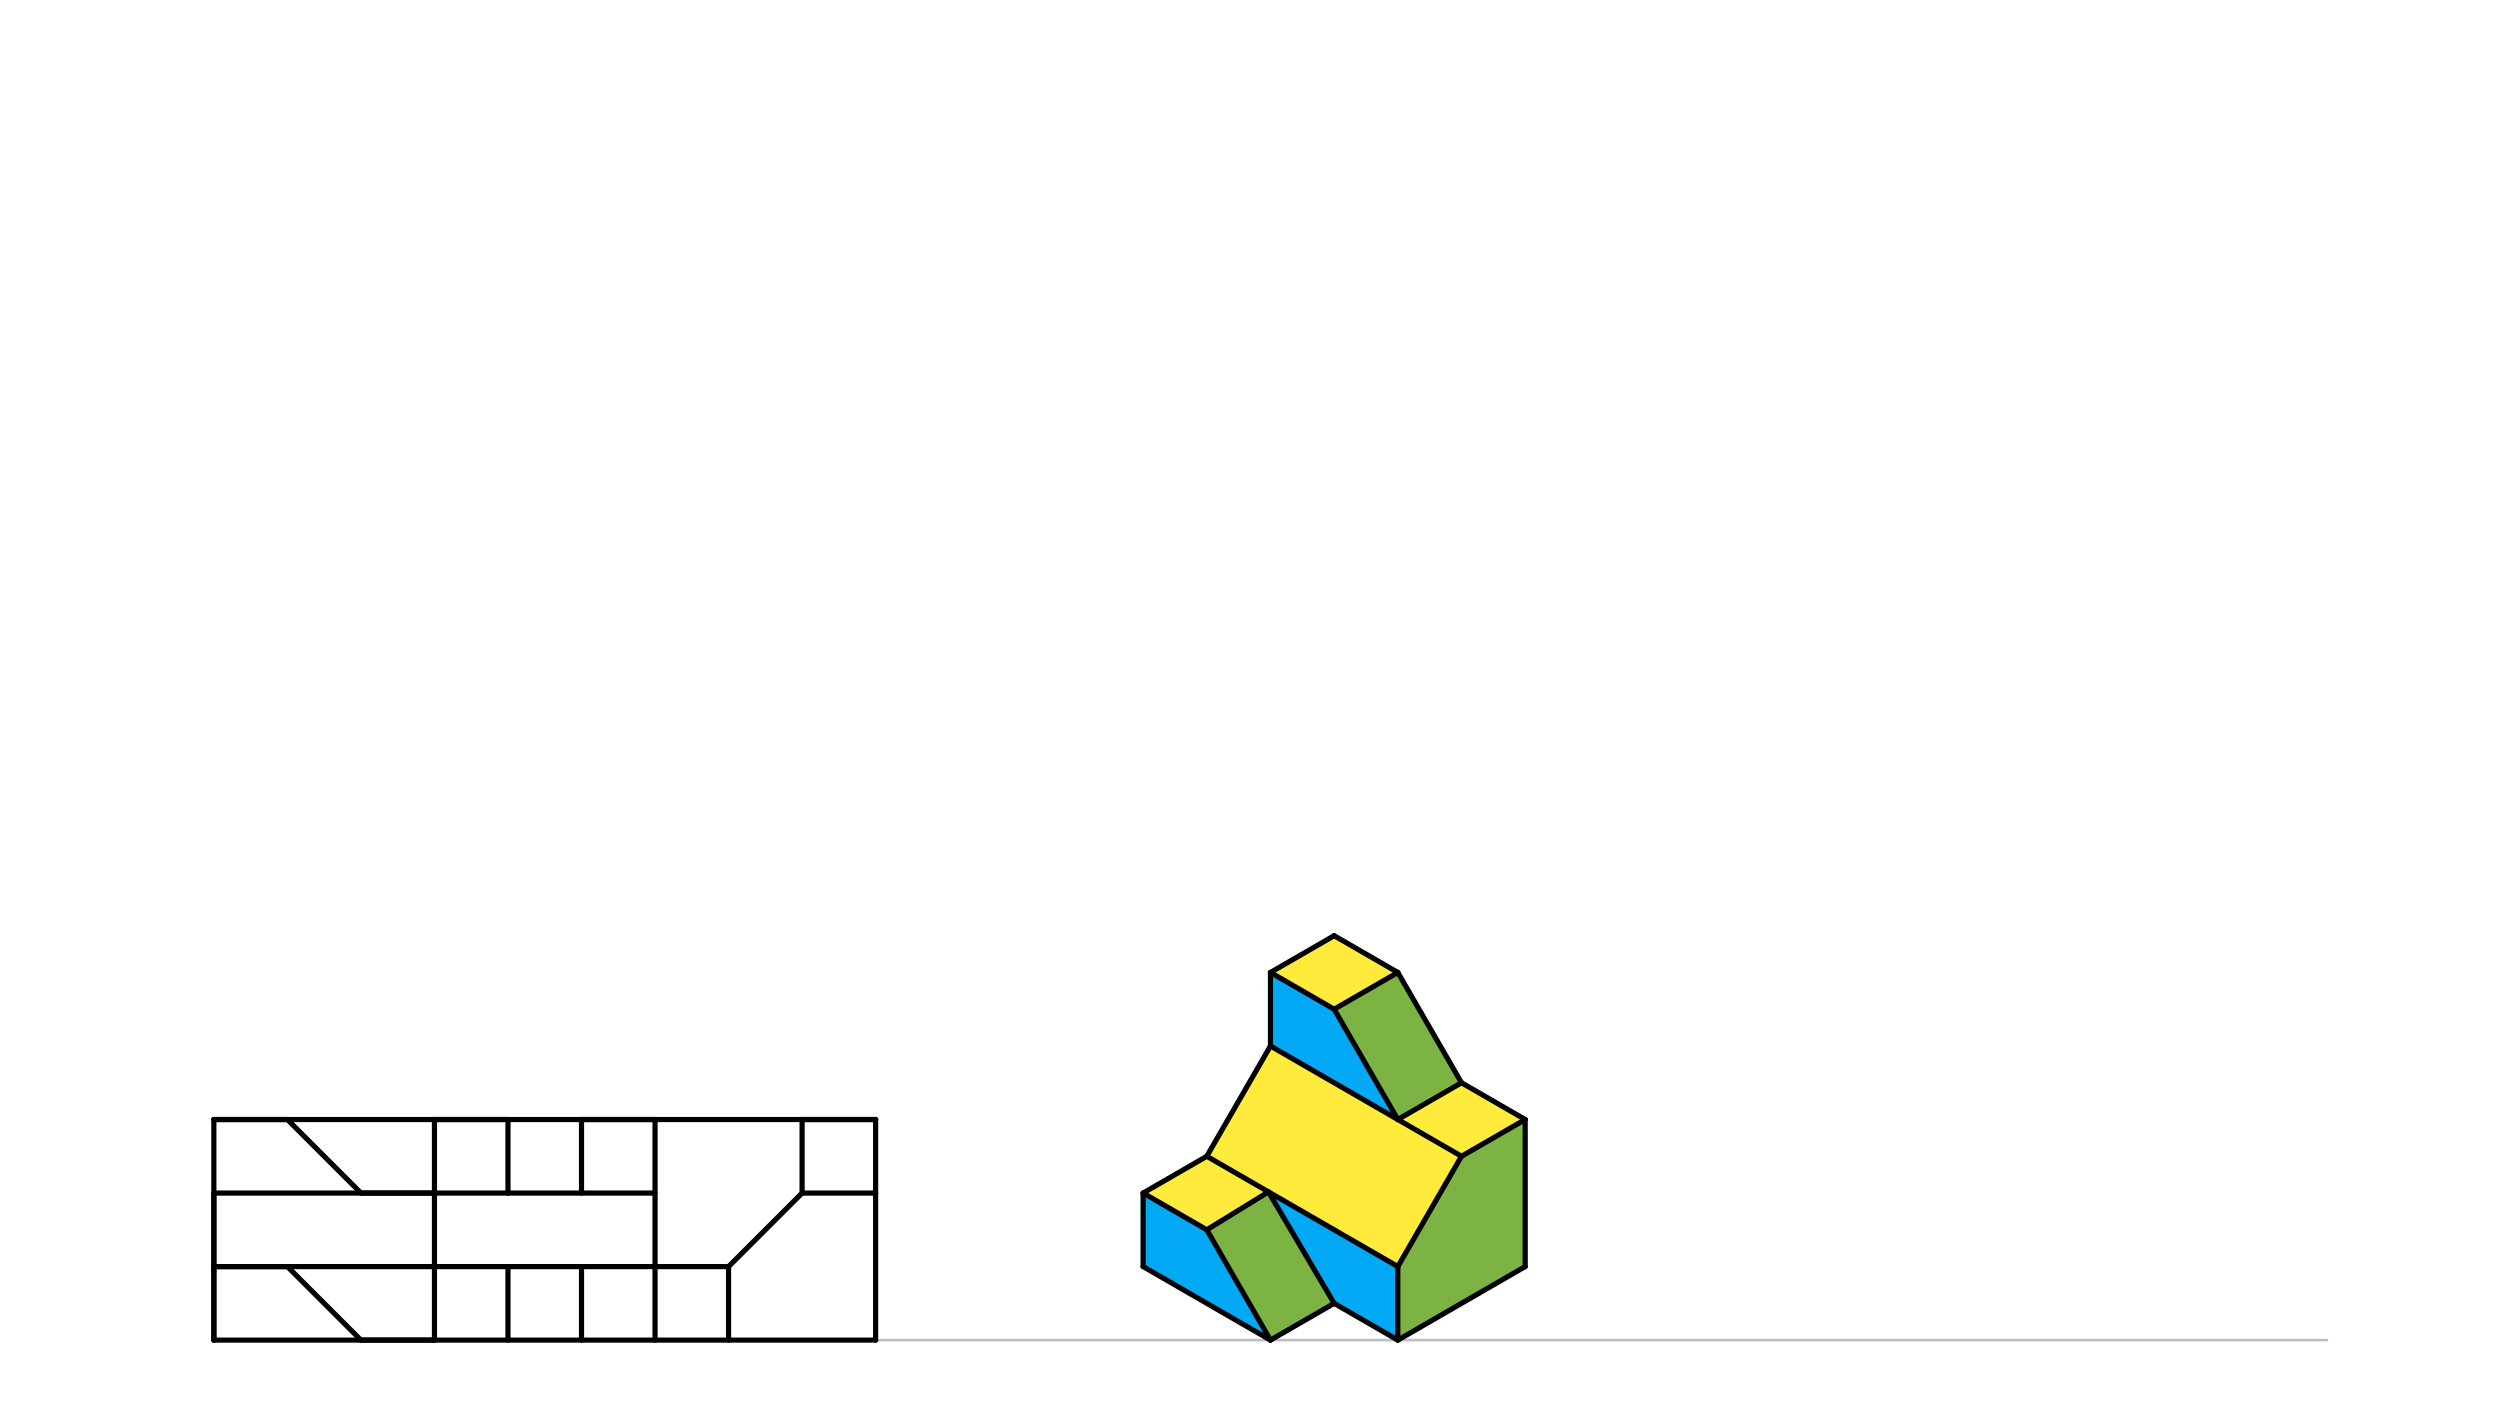 <svg xmlns="http://www.w3.org/2000/svg" class="svg--816" height="100%" preserveAspectRatio="xMidYMid meet" viewBox="0 0 963.78 541.417" width="100%"><defs><marker id="marker-arrow" markerHeight="16" markerUnits="userSpaceOnUse" markerWidth="24" orient="auto-start-reverse" refX="24" refY="4" viewBox="0 0 24 8"><path d="M 0 0 L 24 4 L 0 8 z" stroke="inherit"></path></marker></defs><g class="aux-layer--949"><g class="element--733"><line stroke="#BDBDBD" stroke-dasharray="none" stroke-linecap="round" stroke-width="1" x1="82.444" x2="897.111" y1="516.625" y2="516.625"></line></g></g><g class="main-layer--75a"><g class="element--733"><g fill="#7CB342" opacity="1"><path d="M 563.424 445.759 L 587.973 431.586 L 587.973 488.279 L 538.875 516.625 L 538.875 488.279 L 563.424 445.759 Z" stroke="none"></path></g></g><g class="element--733"><g fill="#7CB342" opacity="1"><path d="M 514.327 389.066 L 538.875 374.893 L 563.424 417.412 L 538.875 431.586 L 514.327 389.066 Z" stroke="none"></path></g></g><g class="element--733"><g fill="#7CB342" opacity="1"><path d="M 489 459.483 L 514.327 502.452 L 489.778 516.625 L 465.229 474.105 L 489 459.483 Z" stroke="none"></path></g></g><g class="element--733"><g fill="#FFEB3B" opacity="1"><path d="M 440.68 459.932 L 465.229 474.105 L 489 459.483 L 465.229 445.759 L 440.68 459.932 Z" stroke="none"></path></g></g><g class="element--733"><g fill="#FFEB3B" opacity="1"><path d="M 489.778 374.893 L 514.327 360.719 L 538.875 374.893 L 514.327 389.066 L 489.778 374.893 Z" stroke="none"></path></g></g><g class="element--733"><g fill="#FFEB3B" opacity="1"><path d="M 538.875 431.586 L 563.424 417.412 L 587.973 431.586 L 563.424 445.759 L 538.875 431.586 Z" stroke="none"></path></g></g><g class="element--733"><g fill="#FFEB3B" opacity="1"><path d="M 489.778 403.239 L 563.424 445.759 L 538.875 488.279 L 465.229 445.759 L 489.778 403.239 Z" stroke="none"></path></g></g><g class="element--733"><g fill="#03A9F4" opacity="1"><path d="M 489 459.483 L 538.875 488.279 L 538.875 516.625 L 514.327 502.452 L 489 459.483 Z" stroke="none"></path></g></g><g class="element--733"><g fill="#03A9F4" opacity="1"><path d="M 489.778 374.893 L 538.875 431.586 L 489.778 403.239 L 489.778 374.893 Z" stroke="none"></path></g></g><g class="element--733"><g fill="#03A9F4" opacity="1"><path d="M 514.327 389.066 L 489.778 374.893 L 489.778 403.239 L 538.875 431.586 L 514.327 389.066 Z" stroke="none"></path></g></g><g class="element--733"><g fill="#03A9F4" opacity="1"><path d="M 440.68 488.279 L 440.68 459.932 L 465.229 474.105 L 489.778 516.625 L 440.68 488.279 Z" stroke="none"></path></g></g><g class="element--733"><line stroke="#000000" stroke-dasharray="none" stroke-linecap="round" stroke-width="2" x1="489.778" x2="514.327" y1="516.625" y2="502.452"></line></g><g class="element--733"><line stroke="#000000" stroke-dasharray="none" stroke-linecap="round" stroke-width="2" x1="514.327" x2="538.875" y1="502.452" y2="516.625"></line></g><g class="element--733"><line stroke="#000000" stroke-dasharray="none" stroke-linecap="round" stroke-width="2" x1="538.875" x2="587.973" y1="516.625" y2="488.279"></line></g><g class="element--733"><line stroke="#000000" stroke-dasharray="none" stroke-linecap="round" stroke-width="2" x1="538.875" x2="538.875" y1="516.625" y2="488.279"></line></g><g class="element--733"><line stroke="#000000" stroke-dasharray="none" stroke-linecap="round" stroke-width="2" x1="587.973" x2="587.973" y1="488.279" y2="431.586"></line></g><g class="element--733"><line stroke="#000000" stroke-dasharray="none" stroke-linecap="round" stroke-width="2" x1="489.778" x2="440.68" y1="516.625" y2="488.279"></line></g><g class="element--733"><line stroke="#000000" stroke-dasharray="none" stroke-linecap="round" stroke-width="2" x1="440.68" x2="440.68" y1="488.279" y2="459.932"></line></g><g class="element--733"><line stroke="#000000" stroke-dasharray="none" stroke-linecap="round" stroke-width="2" x1="440.68" x2="465.229" y1="459.932" y2="445.759"></line></g><g class="element--733"><line stroke="#000000" stroke-dasharray="none" stroke-linecap="round" stroke-width="2" x1="440.68" x2="465.229" y1="459.932" y2="474.105"></line></g><g class="element--733"><line stroke="#000000" stroke-dasharray="none" stroke-linecap="round" stroke-width="2" x1="587.973" x2="563.424" y1="431.586" y2="445.759"></line></g><g class="element--733"><line stroke="#000000" stroke-dasharray="none" stroke-linecap="round" stroke-width="2" x1="587.973" x2="563.424" y1="431.586" y2="417.412"></line></g><g class="element--733"><line stroke="#000000" stroke-dasharray="none" stroke-linecap="round" stroke-width="2" x1="465.229" x2="538.875" y1="445.759" y2="488.279"></line></g><g class="element--733"><line stroke="#000000" stroke-dasharray="none" stroke-linecap="round" stroke-width="2" x1="465.229" x2="489.778" y1="474.105" y2="516.625"></line></g><g class="element--733"><line stroke="#000000" stroke-dasharray="none" stroke-linecap="round" stroke-width="2" x1="514.327" x2="488.959" y1="502.452" y2="459.412"></line></g><g class="element--733"><line stroke="#000000" stroke-dasharray="none" stroke-linecap="round" stroke-width="2" x1="489" x2="465.229" y1="459.483" y2="474.105"></line></g><g class="element--733"><line stroke="#000000" stroke-dasharray="none" stroke-linecap="round" stroke-width="2" x1="563.424" x2="538.875" y1="445.759" y2="488.279"></line></g><g class="element--733"><line stroke="#000000" stroke-dasharray="none" stroke-linecap="round" stroke-width="2" x1="563.424" x2="538.875" y1="445.759" y2="431.586"></line></g><g class="element--733"><line stroke="#000000" stroke-dasharray="none" stroke-linecap="round" stroke-width="2" x1="563.424" x2="538.875" y1="417.412" y2="431.586"></line></g><g class="element--733"><line stroke="#000000" stroke-dasharray="none" stroke-linecap="round" stroke-width="2" x1="538.875" x2="489.778" y1="431.586" y2="403.239"></line></g><g class="element--733"><line stroke="#000000" stroke-dasharray="none" stroke-linecap="round" stroke-width="2" x1="489.778" x2="489.778" y1="403.239" y2="374.893"></line></g><g class="element--733"><line stroke="#000000" stroke-dasharray="none" stroke-linecap="round" stroke-width="2" x1="489.778" x2="514.327" y1="374.893" y2="389.066"></line></g><g class="element--733"><line stroke="#000000" stroke-dasharray="none" stroke-linecap="round" stroke-width="2" x1="489.778" x2="514.327" y1="374.893" y2="360.719"></line></g><g class="element--733"><line stroke="#000000" stroke-dasharray="none" stroke-linecap="round" stroke-width="2" x1="514.327" x2="538.875" y1="360.719" y2="374.893"></line></g><g class="element--733"><line stroke="#000000" stroke-dasharray="none" stroke-linecap="round" stroke-width="2" x1="538.875" x2="563.424" y1="374.893" y2="417.412"></line></g><g class="element--733"><line stroke="#000000" stroke-dasharray="none" stroke-linecap="round" stroke-width="2" x1="538.875" x2="514.327" y1="431.586" y2="389.066"></line></g><g class="element--733"><line stroke="#000000" stroke-dasharray="none" stroke-linecap="round" stroke-width="2" x1="489.778" x2="465.229" y1="403.239" y2="445.759"></line></g><g class="element--733"><line stroke="#000000" stroke-dasharray="none" stroke-linecap="round" stroke-width="2" x1="82.444" x2="167.484" y1="516.625" y2="516.625"></line></g><g class="element--733"><line stroke="#000000" stroke-dasharray="none" stroke-linecap="round" stroke-width="2" x1="167.484" x2="337.563" y1="516.625" y2="516.625"></line></g><g class="element--733"><line stroke="#000000" stroke-dasharray="none" stroke-linecap="round" stroke-width="2" x1="167.484" x2="167.484" y1="516.625" y2="431.586"></line></g><g class="element--733"><line stroke="#000000" stroke-dasharray="none" stroke-linecap="round" stroke-width="2" x1="252.523" x2="252.523" y1="516.625" y2="431.586"></line></g><g class="element--733"><line stroke="#000000" stroke-dasharray="none" stroke-linecap="round" stroke-width="2" x1="337.563" x2="337.563" y1="516.625" y2="431.586"></line></g><g class="element--733"><line stroke="#000000" stroke-dasharray="none" stroke-linecap="round" stroke-width="2" x1="82.444" x2="82.444" y1="516.625" y2="431.586"></line></g><g class="element--733"><line stroke="#000000" stroke-dasharray="none" stroke-linecap="round" stroke-width="2" x1="82.444" x2="337.563" y1="431.586" y2="431.586"></line></g><g class="element--733"><line stroke="#000000" stroke-dasharray="none" stroke-linecap="round" stroke-width="2" x1="167.484" x2="139.137" y1="516.625" y2="516.625"></line></g><g class="element--733"><line stroke="#000000" stroke-dasharray="none" stroke-linecap="round" stroke-width="2" x1="82.444" x2="82.444" y1="516.625" y2="488.279"></line></g><g class="element--733"><line stroke="#000000" stroke-dasharray="none" stroke-linecap="round" stroke-width="2" x1="82.444" x2="110.791" y1="488.279" y2="488.279"></line></g><g class="element--733"><line stroke="#000000" stroke-dasharray="none" stroke-linecap="round" stroke-width="2" x1="110.791" x2="139.137" y1="488.279" y2="516.625"></line></g><g class="element--733"><line stroke="#000000" stroke-dasharray="none" stroke-linecap="round" stroke-width="2" x1="82.444" x2="167.484" y1="488.279" y2="488.279"></line></g><g class="element--733"><line stroke="#000000" stroke-dasharray="none" stroke-linecap="round" stroke-width="2" x1="82.444" x2="82.444" y1="488.279" y2="459.932"></line></g><g class="element--733"><line stroke="#000000" stroke-dasharray="none" stroke-linecap="round" stroke-width="2" x1="82.444" x2="167.484" y1="459.932" y2="459.932"></line></g><g class="element--733"><line stroke="#000000" stroke-dasharray="none" stroke-linecap="round" stroke-width="2" x1="82.444" x2="110.791" y1="431.586" y2="431.586"></line></g><g class="element--733"><line stroke="#000000" stroke-dasharray="none" stroke-linecap="round" stroke-width="2" x1="167.484" x2="139.137" y1="459.932" y2="459.932"></line></g><g class="element--733"><line stroke="#000000" stroke-dasharray="none" stroke-linecap="round" stroke-width="2" x1="110.791" x2="139.137" y1="431.586" y2="459.932"></line></g><g class="element--733"><line stroke="#000000" stroke-dasharray="none" stroke-linecap="round" stroke-width="2" x1="538.875" x2="514.327" y1="374.893" y2="389.066"></line></g><g class="element--733"><line stroke="#000000" stroke-dasharray="none" stroke-linecap="round" stroke-width="2" x1="167.484" x2="195.83" y1="431.586" y2="431.586"></line></g><g class="element--733"><line stroke="#000000" stroke-dasharray="none" stroke-linecap="round" stroke-width="2" x1="195.83" x2="195.83" y1="431.586" y2="459.932"></line></g><g class="element--733"><line stroke="#000000" stroke-dasharray="none" stroke-linecap="round" stroke-width="2" x1="167.484" x2="195.83" y1="459.932" y2="459.932"></line></g><g class="element--733"><line stroke="#000000" stroke-dasharray="none" stroke-linecap="round" stroke-width="2" x1="195.83" x2="252.523" y1="459.932" y2="459.932"></line></g><g class="element--733"><line stroke="#000000" stroke-dasharray="none" stroke-linecap="round" stroke-width="2" x1="252.523" x2="224.177" y1="431.586" y2="431.586"></line></g><g class="element--733"><line stroke="#000000" stroke-dasharray="none" stroke-linecap="round" stroke-width="2" x1="224.177" x2="224.177" y1="431.586" y2="459.932"></line></g><g class="element--733"><line stroke="#000000" stroke-dasharray="none" stroke-linecap="round" stroke-width="2" x1="167.484" x2="224.177" y1="488.279" y2="488.279"></line></g><g class="element--733"><line stroke="#000000" stroke-dasharray="none" stroke-linecap="round" stroke-width="2" x1="224.177" x2="224.177" y1="488.279" y2="516.625"></line></g><g class="element--733"><line stroke="#000000" stroke-dasharray="none" stroke-linecap="round" stroke-width="2" x1="195.83" x2="195.83" y1="488.279" y2="516.625"></line></g><g class="element--733"><line stroke="#000000" stroke-dasharray="none" stroke-linecap="round" stroke-width="2" x1="224.177" x2="252.523" y1="488.279" y2="488.279"></line></g><g class="element--733"><line stroke="#000000" stroke-dasharray="none" stroke-linecap="round" stroke-width="2" x1="252.523" x2="280.87" y1="488.279" y2="488.279"></line></g><g class="element--733"><line stroke="#000000" stroke-dasharray="none" stroke-linecap="round" stroke-width="2" x1="337.563" x2="309.216" y1="431.586" y2="431.586"></line></g><g class="element--733"><line stroke="#000000" stroke-dasharray="none" stroke-linecap="round" stroke-width="2" x1="309.216" x2="309.216" y1="431.586" y2="459.932"></line></g><g class="element--733"><line stroke="#000000" stroke-dasharray="none" stroke-linecap="round" stroke-width="2" x1="280.87" x2="280.87" y1="488.279" y2="516.625"></line></g><g class="element--733"><line stroke="#000000" stroke-dasharray="none" stroke-linecap="round" stroke-width="2" x1="309.216" x2="337.563" y1="459.932" y2="459.932"></line></g><g class="element--733"><line stroke="#000000" stroke-dasharray="none" stroke-linecap="round" stroke-width="2" x1="309.216" x2="280.87" y1="459.932" y2="488.279"></line></g></g><g class="snaps-layer--ac6"></g><g class="temp-layer--52d"></g></svg>
